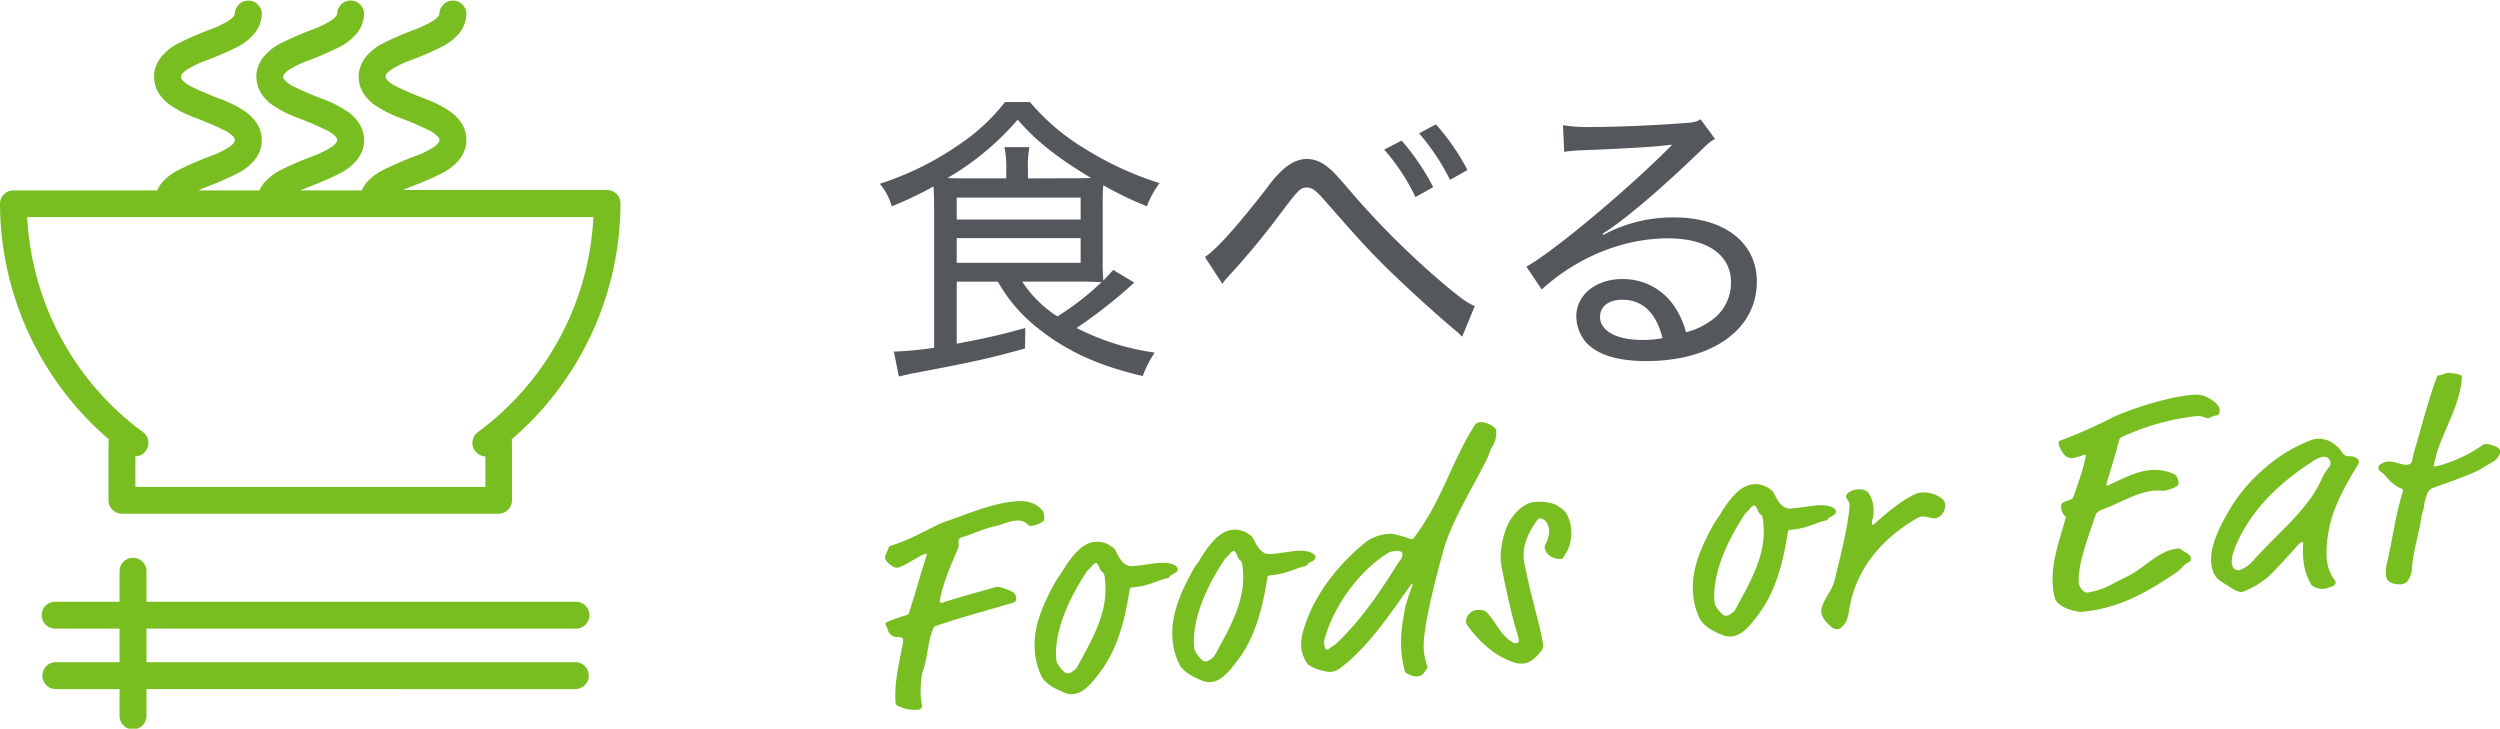 <svg xmlns="http://www.w3.org/2000/svg" viewBox="0 0 665.65 194.01"><defs><style>.cls-1{fill:#78be20;}.cls-2{fill:#54575b;}</style></defs><g id="レイヤー_2" data-name="レイヤー 2"><g id="デザイン"><path class="cls-1" d="M278,137.56c.09.95.1,1-.36,1.32a6.66,6.66,0,0,1-3.29,1.17c-.72.07-1-1.68-3.92-1.43-1.76.15-3.38,1-5.2,1.42-3.32.7-6.26,2.17-9.25,3.07a1.2,1.2,0,0,0-.77,1.36,2.86,2.86,0,0,1,0,1.21c-2,4.86-4.18,9.4-5,14.48,0,.32.2.39.6.35,4.23-1.42,8.41-2.51,13.29-3.9a8.66,8.66,0,0,1,1.5-.38,5.33,5.33,0,0,1,1.48.36c3,.95,3.36,1.48,3.47,2.68a1,1,0,0,1-.79,1.2c-6.76,2-13.78,3.87-20.44,6.14-.62.22-.69.31-.89.89C247,171,247,175,245.83,178.37a6,6,0,0,0-.42,1.65,28.61,28.61,0,0,0-.24,5.58,19.41,19.41,0,0,0,.35,2.15,1.12,1.12,0,0,1-1,1.22,10.2,10.2,0,0,1-5.41-1,.88.88,0,0,1-.65-.91c-.44-5,1-10.9,1.93-15.74a2.89,2.89,0,0,0,.08-1c0-.4-.55-.76-1.27-.7a2.59,2.59,0,0,1-2.86-2.17c0-.24-.55-.84-.6-1.32,0-.24.06-.33.44-.52a46.06,46.06,0,0,1,5.17-1.82,1.08,1.08,0,0,0,.74-.79c1.58-4.9,3.12-10.44,4.64-15.17,0-.4-.12-.4-.36-.38-.8.07-6.14,3.6-7.34,3.71-1.44.13-3.3-1.81-3.36-2.45-.09-1,.65-1.83.89-2.74.13-.41.2-.5.51-.61,4-1.32,6-2.3,12-5.33a22.43,22.43,0,0,1,2.25-1c6-2.05,12.72-5,18.72-5.51,2.16-.19,5.05-.36,7.47,2.33A3.25,3.25,0,0,1,278,137.56Z"/><path class="cls-1" d="M301.58,150.74c3.2-.28,5-.68,6.86-.84,2.56-.23,5,.36,5.15,1.64.09,1-1.89,1.46-2.1,1.88s-.28.43-.84.56c-1.58.38-3.83,1.38-5.88,1.89a20.54,20.54,0,0,1-3.1.51c-.64.05-.8.15-.91.72-1.33,8.75-3.56,16.45-8.21,22.34-2,2.6-4,5.11-6.79,5.36a4.62,4.62,0,0,1-2-.24c-3.16-1.17-5.56-2.74-6.44-4.51a18.49,18.49,0,0,1-1.78-6.55c-.58-6.56,2.2-12.61,5.4-18.46a30.39,30.39,0,0,1,1.71-2.57c2.25-3.83,5.28-7.88,8.8-8.19a6.37,6.37,0,0,1,4.38,1.15c.69.5.94.64,1.24,1.26C298,148.63,299.26,150.94,301.58,150.74Zm-8.84.45c-.31-.78-.6-1.32-.92-1.29a2,2,0,0,0-1.13.9c-.28.43-1.05.9-1.4,1.5-2.21,3.34-8.87,13.92-8.05,23.29a2.64,2.64,0,0,0,.34,1.1,7.46,7.46,0,0,0,2.15,2.47,1.22,1.22,0,0,0,.74.1,2.66,2.66,0,0,0,1.46-.77c.54-.29.68-.55,1.24-1.56,4-7.37,7.81-14,7.1-22.08a13.87,13.87,0,0,0-.22-1.68,1.2,1.2,0,0,0-.56-.84A2.51,2.51,0,0,1,292.74,151.19Z"/><path class="cls-1" d="M338.25,147.53c3.2-.28,5-.68,6.86-.84,2.56-.23,5,.37,5.15,1.65.09,1-1.89,1.45-2.1,1.87s-.28.43-.84.56c-1.58.38-3.83,1.38-5.88,1.89a19.27,19.27,0,0,1-3.1.51c-.64.06-.8.15-.91.72-1.33,8.75-3.56,16.45-8.21,22.34-2,2.6-4,5.11-6.79,5.36a4.77,4.77,0,0,1-2-.23c-3.17-1.18-5.56-2.74-6.44-4.52a18.74,18.74,0,0,1-1.79-6.54c-.57-6.57,2.21-12.62,5.41-18.47,1-1.77,1-1.38,1.71-2.57,2.25-3.82,5.28-7.88,8.8-8.19a6.37,6.37,0,0,1,4.38,1.15c.69.51.94.65,1.24,1.26C334.67,145.42,335.93,147.73,338.25,147.53Zm-8.84.45c-.31-.78-.6-1.32-.92-1.29a2,2,0,0,0-1.13.91c-.28.42-1.05.89-1.4,1.49-2.21,3.34-8.87,13.93-8,23.29a2.5,2.5,0,0,0,.34,1.1A7.58,7.58,0,0,0,320.4,176a1.21,1.21,0,0,0,.74.09,2.66,2.66,0,0,0,1.46-.77c.54-.29.68-.54,1.24-1.56,4-7.37,7.81-14,7.1-22.08a13.87,13.87,0,0,0-.22-1.68,1.15,1.15,0,0,0-.56-.83A2.59,2.59,0,0,1,329.41,148Z"/><path class="cls-1" d="M397.16,119.22c-.63,1.11-.77,2.17-1.54,3.6-4,7.86-9.36,16.48-11.37,24l-1,3.64c-3.63,13.87-4.4,19.83-4.15,22.71a18.75,18.75,0,0,0,1,4.42c0,.24-.06.33-.27.59-1,1.22-.74,1.76-2.74,1.94-.72.06-2.89-.8-3-1.27a29.61,29.61,0,0,1-.94-5.17c-.37-4.16.21-7.68,1-12a55.32,55.32,0,0,1,2-6c0-.08,0-.16-.17-.14s-.31.19-.74.79c-5.75,8-11.31,16.4-18.75,21.81a4.78,4.78,0,0,1-2.35.77,12.6,12.6,0,0,1-5.9-2,8.92,8.92,0,0,1-1.76-4.44c-.2-2.24.45-5,2.05-8.82,3.21-7.62,9-14.41,15.32-19.49a12.05,12.05,0,0,1,5.63-2,5.92,5.92,0,0,1,2.28.2,31.83,31.83,0,0,1,3.89,1.19c.4,0,.56,0,.64-.13,7.53-9.78,10.08-20.25,16.18-29.9a1.89,1.89,0,0,1,1.76-1.12c1-.09,4,.94,4.15,2.3A7,7,0,0,1,397.16,119.22Zm-25.66,27.5a4.14,4.14,0,0,0-2,.57c-7.42,4.61-14.29,13.76-16.8,22.85a5,5,0,0,0-.15,1.06c.07.8.32,1.83.72,1.8a1.17,1.17,0,0,0,.78-.39c.44-.45.92-.49,1.59-1.11,6.42-6,11.71-13.69,16.31-21.11.85-1.37,1.55-1.67,1.43-3C373.36,146.88,372.78,146.61,371.5,146.72Z"/><path class="cls-1" d="M418.35,141a10.53,10.53,0,0,1-1.74,6.84c-.57.86-.64,1-1,1a5.39,5.39,0,0,1-2.89-.79,3.09,3.09,0,0,1-1.43-2.46,1.32,1.32,0,0,1,.19-.66,7.23,7.23,0,0,0,1-3.8,5.09,5.09,0,0,0-.75-2.12,2.35,2.35,0,0,0-1.86-1c-.56.05-3.84,4.93-4.16,8.67a13.58,13.58,0,0,0,0,2.1c0,.48.76,4,1,5.07,1.25,5.94,3.88,14.75,4.16,18a2,2,0,0,1-.51,1.5c-1.32,1.57-2.63,3.13-4.79,3.32a6.51,6.51,0,0,1-2-.14c-5.48-1.7-9.6-5.54-12.63-9.71a3.32,3.32,0,0,1-.59-1.16,3.18,3.18,0,0,1,2.63-3.21c1.6-.14,2.33,0,3.14.85,2.06,2.32,3.28,5.28,5.87,7.23.87.65,1.28.78,1.68.74a.75.75,0,0,0,.75-.71,13.06,13.06,0,0,0-.62-2.44c-1.58-5.19-4.08-17.07-4.22-18.67a21.9,21.9,0,0,1,2-10c2-3.89,5.16-5.62,6.68-5.75,4.4-.39,6.26.58,8.1,2.19C417.6,137,418.21,139.4,418.35,141Z"/><path class="cls-1" d="M476.84,135.4c3.2-.27,5-.68,6.86-.84,2.56-.22,5,.37,5.15,1.65.09,1-1.89,1.46-2.1,1.88s-.28.42-.84.55c-1.58.38-3.83,1.39-5.88,1.89a18.16,18.16,0,0,1-3.1.51c-.64.06-.8.15-.91.73-1.33,8.75-3.56,16.45-8.21,22.34-2,2.6-4,5.11-6.79,5.35a4.45,4.45,0,0,1-2-.23c-3.16-1.17-5.56-2.74-6.44-4.52a18.44,18.44,0,0,1-1.78-6.54c-.58-6.56,2.2-12.62,5.4-18.46a30.39,30.39,0,0,1,1.71-2.57c2.25-3.83,5.28-7.89,8.8-8.19a6.3,6.3,0,0,1,4.38,1.14c.69.51.94.65,1.24,1.27C473.27,133.3,474.52,135.61,476.84,135.4Zm-8.84.46c-.31-.78-.6-1.32-.92-1.3a2,2,0,0,0-1.13.91c-.28.43-1.05.9-1.4,1.49-2.21,3.34-8.87,13.93-8.05,23.3a2.5,2.5,0,0,0,.34,1.1,7.55,7.55,0,0,0,2.15,2.47,1.22,1.22,0,0,0,.74.1,2.66,2.66,0,0,0,1.46-.78c.54-.29.68-.54,1.24-1.56,4-7.37,7.81-14,7.1-22.08a13.47,13.47,0,0,0-.22-1.67,1.18,1.18,0,0,0-.56-.84A2.51,2.51,0,0,1,468,135.86Z"/><path class="cls-1" d="M498.86,135.33a8.67,8.67,0,0,1-.25,2.77,10.27,10.27,0,0,0-.2,1.31c0,.24,0,.32.26.3.08,0,.4-.12,1-.74,4.11-3.74,7.76-6.32,10.55-7.53a3.71,3.71,0,0,1,1-.25,7.61,7.61,0,0,1,6,1.73,2.07,2.07,0,0,1,.68,1.31,3.51,3.51,0,0,1-2.49,3.77c-1.2.11-2.56-.58-3.68-.48a2.76,2.76,0,0,0-1.25.43c-8.37,4.85-16.39,12.73-18.16,24.74-.36,2.45-1.14,3.57-1.67,4a2.25,2.25,0,0,1-1.38.85c-1.29,0-1.93-.88-2.55-1.48a5.49,5.49,0,0,1-1.78-2.9c-.24-2.73,2.89-5.66,3.58-8.79,1.47-6.26,3.19-12.46,3.91-19,0-.72.06-1.13,0-1.29,0-.48-.74-1.07-.88-1.78s1.12-1.87,3-2a3.91,3.91,0,0,1,2.72.65A8,8,0,0,1,498.86,135.33Z"/><path class="cls-1" d="M589.88,110.67c-.72.06-1.24.59-2,.66s-1.43-.69-2.95-.55a63.57,63.57,0,0,0-19.85,5.53,1.3,1.3,0,0,0-.88,1C563.15,121.4,562,125,560.83,129c0,.24.11.32.35.3,3.49-1.6,7.49-3.81,11.49-4.16a12.67,12.67,0,0,1,6.15,1.08c.92.4,1.19,1.67,1.26,2.47.09,1-3.06,1.88-3.7,1.94-1,.08-1.94-.07-2.66,0-5,.43-9.39,3.4-13.38,4.8-.63.22-2,.74-2.29,1.49-2.77,8-4.9,14.06-4.53,18.31.11,1.28,1.36,2.62,2.24,2.55a19.84,19.84,0,0,0,6.35-2.09c2.31-1.26,4-2,5.25-2.72,4.08-2.21,7.66-6.48,12.47-6.9.32,0,.64-.06.82.17.36.45,2.61,1.3,2.7,2.26,0,.56-.08,1-.39,1.09a4.53,4.53,0,0,0-1.67,1.19,10.86,10.86,0,0,1-2,1.79c-6.95,4.56-14.35,9.4-25.24,10.36-.56.05-4.73-.64-6.45-2.75-.63-.75-.9-3-1-4-.57-6.57,1.9-12.51,3.47-18.54a3.56,3.56,0,0,1-1.26-2.39,1.83,1.83,0,0,1,.07-1c.21-.43.52-.53,2.24-1.17.63-.21.78-.31,1.1-1.22,1.81-5.16,2.7-7.9,3.12-10.44,0-.32-.11-.39-.35-.37a22.93,22.93,0,0,1-2.91.9,3.51,3.51,0,0,1-1.55-.19c-1.17-.46-2.34-2.86-2.43-3.82,0-.4.12-.5.43-.61a130.86,130.86,0,0,0,14.06-6.23c3.1-1.48,13.33-5.28,21.34-6a9,9,0,0,1,2.76.24c2,.8,4.15,2.22,4.28,3.66C591.05,110.24,590.76,110.59,589.88,110.67Z"/><path class="cls-1" d="M625.52,121.51a2.7,2.7,0,0,1,2.33.84.75.75,0,0,1,.21.47,1.75,1.75,0,0,1-.25.91c-3.1,5.11-6.82,11.49-7.8,17.78a30.23,30.23,0,0,0-.5,7.23,10.85,10.85,0,0,0,2.21,5.85,1.19,1.19,0,0,1,.2.47c0,.16-.23,1-1.58,1.27a11,11,0,0,1-1.49.45c-1.21.11-3-.3-3.59-1.3a16.5,16.5,0,0,1-2-6.76,26.29,26.29,0,0,1,0-4c0-.31,0-.4-.36-.37s-1,.65-1.79,1.61l-4,4.38c-3.83,4.29-6.29,5.64-9,6.84a4.64,4.64,0,0,1-1.25.43c-.88.08-1.89-.4-5.92-3.11-.43-.28-1.91-1.53-2.17-4.57-.24-2.64.35-6.08,3.76-12.27a44.49,44.49,0,0,1,10.48-13,40,40,0,0,1,12.26-7.44,6.65,6.65,0,0,1,1.74-.4,6.88,6.88,0,0,1,5.08,1.9,5.71,5.71,0,0,1,1.35,1.49A2.23,2.23,0,0,0,625.52,121.51Zm-9.5,1.15c-7.17,4.66-12.71,9.59-16.79,15.51-3,4.38-5.24,9.33-5,11.65.09,1,.51,2.14,2,2a8.44,8.44,0,0,0,3.72-2.59c6.84-7.61,14.78-13.71,18.19-21.68a14,14,0,0,1,2.06-3.24,1.77,1.77,0,0,0,.29-1.24,1.72,1.72,0,0,0-2-1.44A7.67,7.67,0,0,0,616,122.66Z"/><path class="cls-1" d="M649.41,118.85A36.76,36.76,0,0,0,648,124c0,.16.19.22.34.21a18.46,18.46,0,0,0,2-.49,38.84,38.84,0,0,0,10.38-5,2.45,2.45,0,0,1,.84-.47c1.36-.12,4,.77,4.11,1.73s-.68,2.4-2.38,3.28c-2.08,1.07-2.06,1.31-3.45,2-3.79,1.87-10.47,4-12.1,4.69a2.62,2.62,0,0,0-1.41,1.34,16.75,16.75,0,0,0-1,4c-.16.9-.57,1.74-.66,2.64-.25,2.68-2.37,9.73-2.5,13.77,0,.73-.64,2.88-1.71,3.54a3.06,3.06,0,0,1-1.18.34,5.57,5.57,0,0,1-3-.62,2.36,2.36,0,0,1-1-1.85,9.19,9.19,0,0,1,.11-2.43c1.49-6.1,2.32-13.19,4.34-19.58a1.81,1.81,0,0,0,.11-.57c0-.16-.11-.32-.44-.45-3-1.19-3.67-3.23-5.65-4.59a1.11,1.11,0,0,1-.48-.92c-.05-.56.26-.75.87-1.13a3.14,3.14,0,0,1,1.57-.54c1.76-.15,3.87,1,5.31.83a1.31,1.31,0,0,0,1.26-1.24c.17-.91.46-2.14,1-3.88,1.49-5,3.11-11.48,5.32-17.57.39-1.08.47-1.09.79-1.11,1.28-.12,1.4-.53,2.2-.6a9.7,9.7,0,0,1,3.1.37c.42.13.75.26.77.5a4.88,4.88,0,0,1,0,.89C654.86,107.4,651.5,113.18,649.41,118.85Z"/><path class="cls-2" d="M254.74,75V91.51C262,90.14,266,89.26,273,87.34l-.08,5.44c-9.12,2.56-13.36,3.53-30.39,6.73l-3.2.73L238,93.6h.64a101,101,0,0,0,10.08-1l0-37.12c0-2.08-.08-4.56-.16-5.84a95.92,95.92,0,0,1-11.12,5.29,15.78,15.78,0,0,0-3.2-6,79.42,79.42,0,0,0,20.87-10.25A52.87,52.87,0,0,0,267.6,27.18h6.64a58.55,58.55,0,0,0,14.32,12.23,87,87,0,0,0,20.17,9.35,25.82,25.82,0,0,0-3.36,6.16,90.2,90.2,0,0,1-11.6-5.6,48.28,48.28,0,0,0-.16,5V68.93a56.75,56.75,0,0,0,.16,5.76c1-1,1.36-1.45,2.64-2.81l5.6,3.36a133,133,0,0,1-15.35,12.09,65.08,65.08,0,0,0,20.8,6.55,28.84,28.84,0,0,0-3.19,6.24c-11.77-2.71-20.49-6.71-28.17-12.94A41.38,41.38,0,0,1,265.7,75Zm31.19-27.54c1.84,0,2.56,0,4.56-.08-9.29-5.6-14.57-9.84-19.53-15.51a72.57,72.57,0,0,1-18.71,15.53c1.6.08,2.32.08,4,.08h11.68V44.94a25.59,25.59,0,0,0-.48-5.76h6.64a27,27,0,0,0-.39,5.76V47.5Zm-31.2,11,33,0V52.61l-33,0Zm0,11.52,33,0V63.41l-33,0Zm17.44,5a31.39,31.39,0,0,0,9.37,9.27,72.66,72.66,0,0,0,11.75-9.12c-1.44-.08-3.92-.16-6.8-.16Z"/><path class="cls-2" d="M320.82,68.43c3.12-2.08,8.39-7.93,16.47-18.33a31.59,31.59,0,0,1,4.24-4.88c2.15-1.92,4.23-2.88,6.39-2.89,2.4,0,4.56,1,7.05,3.44.8.8,2.48,2.64,5.6,6.32a224.88,224.88,0,0,0,25.05,24.54c3.45,2.8,5.05,4,7.05,4.88l-3.36,8.16a18.55,18.55,0,0,0-2.16-2c-5-4.15-14.89-13.19-20-18.39-4.16-4.23-7.36-7.83-14.65-16.15-2-2.32-3.2-3.2-4.48-3.2-1.68,0-2.24.57-5.92,5.37A214.35,214.35,0,0,1,326.9,73.79a15.33,15.33,0,0,0-1.44,1.76Zm52.38-31a62.65,62.65,0,0,1,8.41,12.4l-4.72,2.64a55.53,55.53,0,0,0-8.33-12.64Zm9.12-4.33a60.14,60.14,0,0,1,8.41,12.16l-4.64,2.64a58.62,58.62,0,0,0-8.25-12.39Z"/><path class="cls-2" d="M416.16,33.34a43.37,43.37,0,0,0,8.08.47c6.72,0,17.28-.49,24.4-1.05,2.32-.16,3-.32,4.16-1L456.64,37c-1.2.64-1.68,1-4.08,3.37-10.79,10.4-20.39,18.49-25.83,21.85l.17.32a39.09,39.09,0,0,1,18.79-4.65c13.44,0,22.09,6.71,22.09,17.11,0,12.64-11.75,21.13-29.43,21.14-7.84,0-13.28-1.76-16.24-5.2a10.89,10.89,0,0,1-2.4-6.71c0-5.68,5.19-9.93,12.23-9.93a16.41,16.41,0,0,1,13.37,6.55,22.43,22.43,0,0,1,3.6,7.6,19.07,19.07,0,0,0,6.56-3,12.2,12.2,0,0,0,5.43-10.24c0-7.36-6.32-11.75-16.8-11.75-11.84,0-24.16,5-33.6,13.62l-4.08-6.08c7-3.92,25.19-19,37.18-30.82l.64-.64.88-.88-.08-.16a1.76,1.76,0,0,1-.64.08c-3,.48-12,1-23.68,1.45a37.47,37.47,0,0,0-4.24.41Zm15.78,46.47c-3.6,0-5.91,1.76-5.91,4.56,0,3.76,4.4,6.16,11.36,6.15a27.87,27.87,0,0,0,5.28-.48C441,83.32,437.38,79.81,431.94,79.81Z"/><path class="cls-1" d="M29,117a3.82,3.82,0,0,0-.11.9v15.3a3.58,3.58,0,0,0,3.58,3.58H132.74a3.58,3.58,0,0,0,3.58-3.58v-15.3a3.82,3.82,0,0,0-.11-.9,83,83,0,0,0,29-62.82,3.58,3.58,0,0,0-3.58-3.59H107.26l1.56-.66a83.79,83.79,0,0,0,9.24-4,14.59,14.59,0,0,0,4.09-3.24,9,9,0,0,0,1.46-2.45,8.17,8.17,0,0,0,.57-3,8.37,8.37,0,0,0-1.59-4.88,12,12,0,0,0-2.93-2.81,32,32,0,0,0-6.08-3.11,84.47,84.47,0,0,1-8.43-3.6,7.66,7.66,0,0,1-2.1-1.59,1.75,1.75,0,0,1-.31-.48,1.43,1.43,0,0,1-.07-.38,1.18,1.18,0,0,1,.26-.72,5.16,5.16,0,0,1,1.2-1.1,25.09,25.09,0,0,1,4.69-2.34,83.79,83.79,0,0,0,9.24-4A14.59,14.59,0,0,0,122.15,9a8.89,8.89,0,0,0,1.46-2.45,8.09,8.09,0,0,0,.57-3,3.59,3.59,0,0,0-7.17,0h0a1.12,1.12,0,0,1-.26.72,5.16,5.16,0,0,1-1.2,1.1,25.72,25.72,0,0,1-4.69,2.34,82.85,82.85,0,0,0-9.23,4A14.31,14.31,0,0,0,97.54,15a8.68,8.68,0,0,0-1.47,2.45,7.89,7.89,0,0,0-.56,3,8.28,8.28,0,0,0,1.59,4.88,11.89,11.89,0,0,0,2.92,2.8,31.5,31.5,0,0,0,6.09,3.11,84.19,84.19,0,0,1,8.42,3.6,8.14,8.14,0,0,1,2.11,1.59,1.93,1.93,0,0,1,.3.49.86.86,0,0,1,.07.38,1.08,1.08,0,0,1-.26.71,4.94,4.94,0,0,1-1.2,1.11,25.72,25.72,0,0,1-4.69,2.34,82.85,82.85,0,0,0-9.23,4,14.31,14.31,0,0,0-4.09,3.24,9.18,9.18,0,0,0-1.22,2H80L81.58,50a83.79,83.79,0,0,0,9.24-4,14.59,14.59,0,0,0,4.09-3.24,9,9,0,0,0,1.46-2.45,8.17,8.17,0,0,0,.57-3,8.31,8.31,0,0,0-1.6-4.88,11.75,11.75,0,0,0-2.92-2.81,32,32,0,0,0-6.08-3.11,84.47,84.47,0,0,1-8.43-3.6,7.66,7.66,0,0,1-2.1-1.59,1.75,1.75,0,0,1-.31-.48,1.43,1.43,0,0,1-.07-.38,1.18,1.18,0,0,1,.26-.72,5.16,5.16,0,0,1,1.2-1.1,25.09,25.09,0,0,1,4.69-2.34,83.79,83.79,0,0,0,9.24-4A14.41,14.41,0,0,0,94.9,9a8.68,8.68,0,0,0,1.47-2.45,8.09,8.09,0,0,0,.57-3,3.59,3.59,0,0,0-7.17,0h0a1.18,1.18,0,0,1-.26.72,5.16,5.16,0,0,1-1.2,1.1,25.72,25.72,0,0,1-4.69,2.34,82.85,82.85,0,0,0-9.23,4A14.31,14.31,0,0,0,70.3,15a8.68,8.68,0,0,0-1.47,2.45,7.89,7.89,0,0,0-.56,3,8.28,8.28,0,0,0,1.59,4.88,11.89,11.89,0,0,0,2.92,2.8,31.22,31.22,0,0,0,6.09,3.11,84.19,84.19,0,0,1,8.42,3.6,8.14,8.14,0,0,1,2.11,1.59,1.93,1.93,0,0,1,.3.49.86.86,0,0,1,.07.38,1.14,1.14,0,0,1-.26.71,4.94,4.94,0,0,1-1.2,1.11,25.72,25.72,0,0,1-4.69,2.34,82.85,82.85,0,0,0-9.23,4,14.31,14.31,0,0,0-4.09,3.24,9.18,9.18,0,0,0-1.22,2H52.78L54.34,50a83.79,83.79,0,0,0,9.24-4,14.41,14.41,0,0,0,4.08-3.24,8.82,8.82,0,0,0,1.47-2.45,8.17,8.17,0,0,0,.57-3,8.31,8.31,0,0,0-1.6-4.88,11.75,11.75,0,0,0-2.92-2.81,31.78,31.78,0,0,0-6.09-3.11,84.19,84.19,0,0,1-8.42-3.6,7.66,7.66,0,0,1-2.1-1.59,1.75,1.75,0,0,1-.31-.48,1.12,1.12,0,0,1-.07-.38,1.18,1.18,0,0,1,.26-.72,5.16,5.16,0,0,1,1.2-1.1,25.09,25.09,0,0,1,4.69-2.34,83.79,83.79,0,0,0,9.24-4A14.41,14.41,0,0,0,67.66,9a8.68,8.68,0,0,0,1.47-2.45,8.09,8.09,0,0,0,.57-3,3.59,3.59,0,0,0-7.17,0,1.18,1.18,0,0,1-.26.72,5.16,5.16,0,0,1-1.2,1.1,25.72,25.72,0,0,1-4.69,2.34,82.85,82.85,0,0,0-9.23,4A14.31,14.31,0,0,0,43.06,15a8.68,8.68,0,0,0-1.47,2.45,7.89,7.89,0,0,0-.56,3,8.28,8.28,0,0,0,1.59,4.88,11.89,11.89,0,0,0,2.92,2.8,31.22,31.22,0,0,0,6.09,3.11,84.19,84.19,0,0,1,8.42,3.6,7.87,7.87,0,0,1,2.1,1.59,1.76,1.76,0,0,1,.31.49.86.86,0,0,1,.07.38,1.14,1.14,0,0,1-.26.71,4.94,4.94,0,0,1-1.2,1.11,25.72,25.72,0,0,1-4.69,2.34,83.79,83.79,0,0,0-9.24,4,14.41,14.41,0,0,0-4.08,3.24,9.18,9.18,0,0,0-1.22,2H3.58A3.58,3.58,0,0,0,0,54.22,83,83,0,0,0,29,117ZM158,57.8a75.78,75.78,0,0,1-30.76,57.25,3.59,3.59,0,0,0,2,6.47v8.13H36.05v-8.13a3.58,3.58,0,0,0,2-6.47A75.81,75.81,0,0,1,7.25,57.8Z"/><path class="cls-1" d="M153.36,167.38a3.58,3.58,0,0,0,0-7.16H39v-8.3a3.59,3.59,0,0,0-7.17,0v8.3H14.68a3.58,3.58,0,0,0,0,7.16H31.83v8.93H14.68a3.59,3.59,0,0,0,0,7.17H31.83v6.94a3.59,3.59,0,1,0,7.17,0v-6.94H153.36a3.59,3.59,0,0,0,0-7.17H39v-8.93Z"/></g></g></svg>